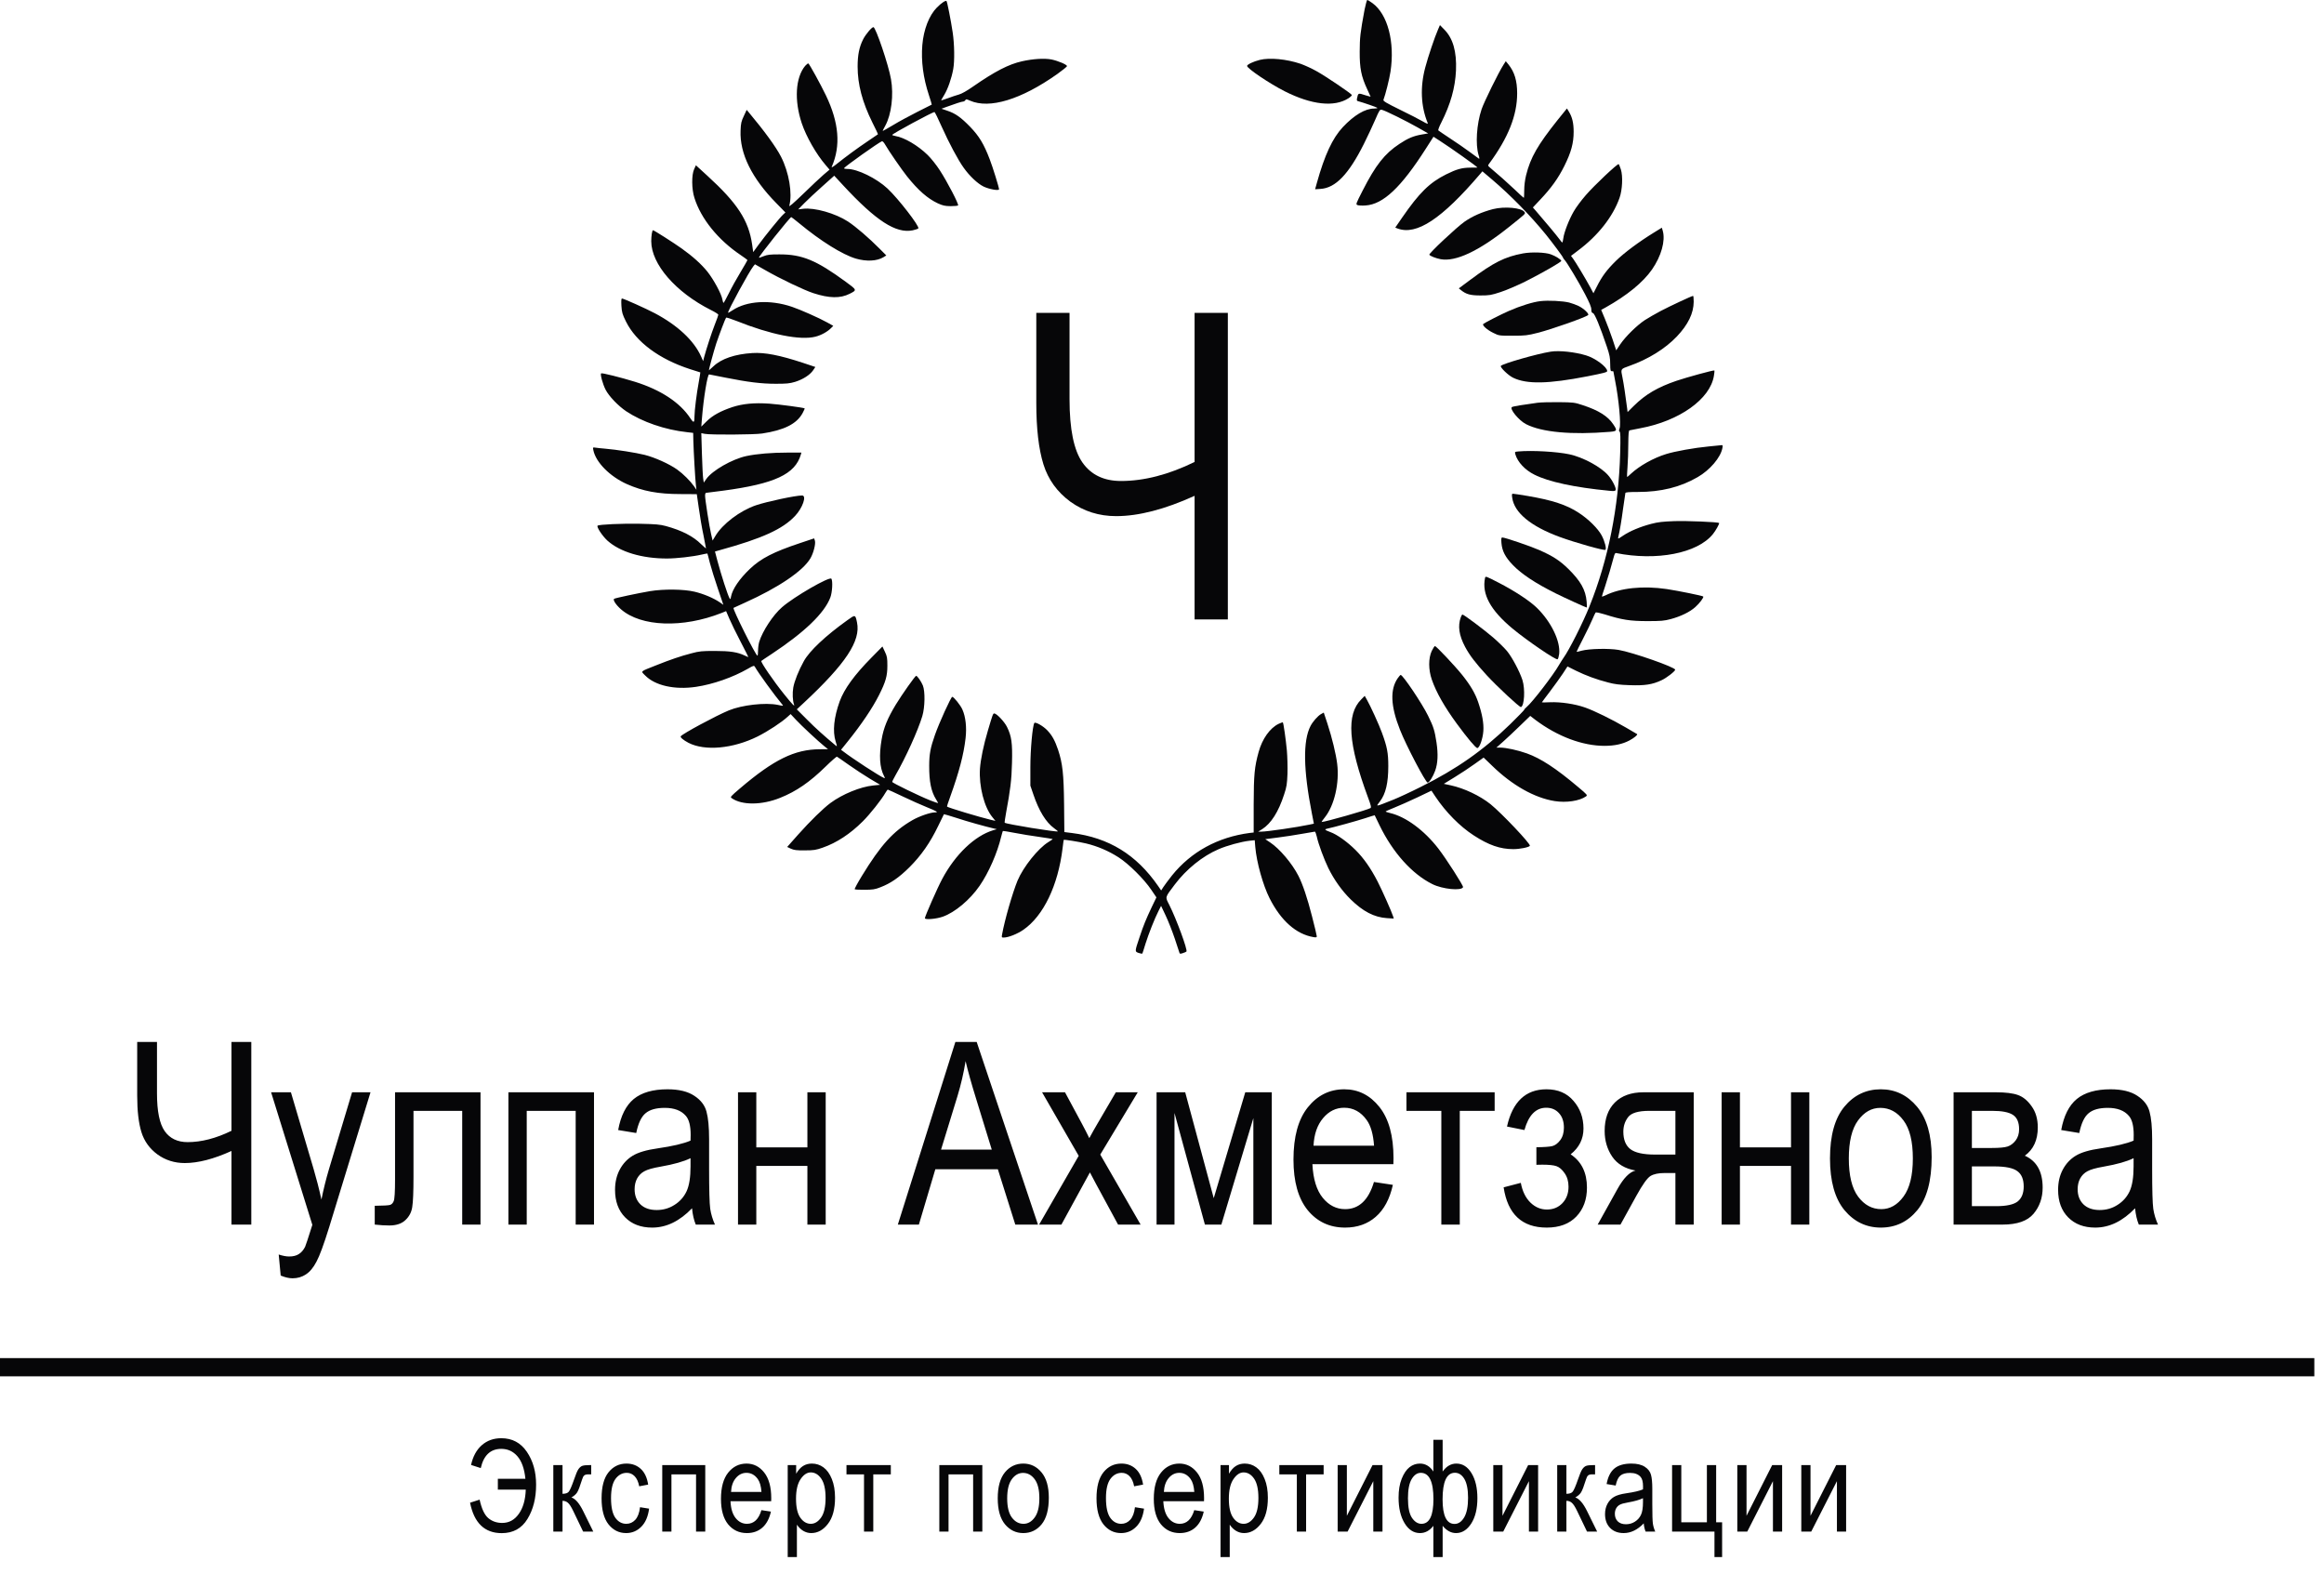 <?xml version="1.0" encoding="UTF-8"?> <svg xmlns="http://www.w3.org/2000/svg" width="145" height="99" viewBox="0 0 145 99" fill="none"> <path d="M85.137 0.612C84.868 2.064 84.84 2.326 84.835 3.222C84.829 4.265 84.934 4.773 85.303 5.565C85.418 5.816 85.517 6.029 85.517 6.035C85.517 6.04 85.38 6.002 85.204 5.947C84.735 5.794 84.741 5.789 84.669 6.133C84.647 6.231 84.658 6.291 84.702 6.302C85.099 6.411 85.914 6.695 85.936 6.728C85.953 6.75 85.864 6.772 85.738 6.772C85.176 6.772 84.487 7.182 83.783 7.93C83.138 8.618 82.648 9.672 82.163 11.409L82.053 11.807L82.395 11.785C83.326 11.725 84.146 10.873 85.093 8.984C85.319 8.53 85.633 7.864 85.793 7.493C86.074 6.843 86.09 6.821 86.228 6.854C86.448 6.908 87.731 7.542 88.453 7.952L89.108 8.323L88.728 8.388C88.199 8.476 87.847 8.623 87.313 8.978C86.393 9.584 85.826 10.305 85.022 11.884C84.587 12.736 84.581 12.747 84.702 12.796C84.774 12.823 85 12.834 85.204 12.818C86.299 12.747 87.417 11.693 88.959 9.279L89.439 8.53L89.83 8.782C90.49 9.202 92.181 10.404 92.181 10.453C92.181 10.453 91.977 10.458 91.73 10.458C91.206 10.464 90.887 10.551 90.226 10.879C89.196 11.392 88.552 12.026 87.478 13.582L87.054 14.199L87.192 14.254C88.381 14.702 89.956 13.659 92.357 10.846L92.49 10.688L93.095 11.201C94.252 12.184 95.491 13.451 96.455 14.636C96.862 15.139 97.523 16.029 97.523 16.078C97.523 16.1 97.567 16.16 97.622 16.22C97.777 16.389 98.487 17.574 98.9 18.361C99.175 18.89 99.286 19.158 99.286 19.3C99.286 19.459 99.313 19.513 99.39 19.535C99.5 19.562 99.831 20.37 100.255 21.627C100.431 22.145 100.464 22.331 100.464 22.703C100.47 23.101 100.481 23.156 100.563 23.156C100.618 23.156 100.662 23.161 100.662 23.167C100.662 23.178 100.712 23.429 100.767 23.729C101.004 24.92 101.147 26.476 101.048 26.727C101.004 26.848 101.004 26.897 101.053 26.93C101.103 26.957 101.114 27.29 101.086 28.273C100.998 31.632 100.337 34.936 99.175 37.819C98.768 38.84 97.898 40.566 97.551 41.041C97.49 41.129 97.364 41.325 97.275 41.478C96.918 42.112 95.612 43.799 95.271 44.089C95.177 44.165 95.1 44.253 95.1 44.28C95.1 44.302 94.709 44.706 94.235 45.17C92.556 46.803 90.887 47.977 88.656 49.086C88.007 49.414 87.236 49.769 86.949 49.883C85.749 50.358 85.837 50.347 86.101 49.992C86.459 49.523 86.619 48.84 86.619 47.792C86.619 46.972 86.547 46.596 86.222 45.711C86.041 45.208 85.501 44.029 85.281 43.647L85.148 43.412L84.934 43.63C83.986 44.569 84.113 46.399 85.352 49.747C85.539 50.244 85.567 50.375 85.506 50.413C85.319 50.528 82.681 51.281 82.455 51.281C82.444 51.281 82.532 51.15 82.659 50.992C83.254 50.255 83.579 48.846 83.43 47.65C83.353 47.032 83.111 46.028 82.819 45.137L82.593 44.455L82.422 44.548C82.213 44.668 81.91 45.017 81.767 45.29C81.288 46.213 81.315 48.021 81.85 50.741L81.976 51.385L81.695 51.445C80.957 51.604 79.052 51.882 78.705 51.882H78.501L78.749 51.729C79.305 51.374 79.768 50.653 80.12 49.561C80.28 49.086 80.302 48.917 80.329 48.267C80.341 47.852 80.324 47.202 80.291 46.819C80.225 46.115 80.082 45.105 80.038 45.066C80.027 45.056 79.906 45.094 79.773 45.159C79.234 45.421 78.754 46.093 78.529 46.912C78.27 47.857 78.226 48.316 78.22 50.173V51.937L77.972 51.964C75.984 52.226 74.321 53.133 73.126 54.613C72.9 54.902 72.652 55.23 72.581 55.344L72.449 55.552L72.25 55.263C70.901 53.318 69.183 52.259 66.886 51.969L66.407 51.909L66.391 50.189C66.369 48.267 66.297 47.622 66.016 46.776C65.823 46.208 65.653 45.891 65.355 45.574C65.096 45.296 64.595 45.012 64.535 45.105C64.419 45.296 64.287 46.776 64.287 47.868V49.015L64.474 49.561C64.821 50.588 65.262 51.303 65.768 51.669C65.906 51.767 66.011 51.855 66 51.866C65.939 51.926 62.772 51.412 62.684 51.325C62.673 51.309 62.712 51.03 62.772 50.702C63.037 49.282 63.114 48.665 63.141 47.595C63.174 46.35 63.114 45.924 62.827 45.345C62.662 45.017 62.183 44.509 62.034 44.509C61.957 44.509 61.935 44.569 61.638 45.574C61.362 46.508 61.186 47.36 61.142 47.955C61.071 49.048 61.407 50.364 61.919 50.981L62.106 51.21L61.82 51.145C61.148 50.986 59.165 50.391 59.088 50.32C59.077 50.309 59.165 50.025 59.292 49.687C59.837 48.174 60.129 47.071 60.245 46.049C60.322 45.378 60.25 44.717 60.046 44.264C59.931 43.996 59.507 43.472 59.413 43.472C59.336 43.472 58.587 45.116 58.334 45.847C58.053 46.639 57.975 47.049 57.975 47.775C57.97 48.764 58.097 49.381 58.405 49.872C58.477 49.987 58.532 50.091 58.532 50.102C58.532 50.113 58.317 50.042 58.053 49.938C57.359 49.665 55.668 48.84 55.668 48.78C55.668 48.747 55.756 48.567 55.866 48.376C56.516 47.251 57.271 45.585 57.546 44.673C57.711 44.122 57.728 43.133 57.579 42.762C57.469 42.5 57.232 42.161 57.16 42.161C57.1 42.161 56.285 43.313 55.888 43.963C55.376 44.81 55.128 45.405 55.007 46.131C54.836 47.109 54.886 47.895 55.15 48.398C55.222 48.54 55.227 48.562 55.156 48.534C54.897 48.436 53.184 47.322 52.6 46.869L52.474 46.776L52.892 46.257C53.751 45.192 54.44 44.165 54.842 43.368C55.266 42.527 55.365 42.166 55.365 41.533C55.365 41.047 55.349 40.949 55.211 40.659L55.057 40.331L54.385 41.014C53.3 42.112 52.678 42.975 52.391 43.75C52.028 44.761 51.94 45.618 52.138 46.257C52.231 46.557 52.237 46.585 52.154 46.519C51.438 45.924 50.899 45.443 50.364 44.903L49.715 44.253L50.144 43.854C52.771 41.407 53.713 39.977 53.471 38.83C53.366 38.333 53.366 38.333 52.859 38.699C51.516 39.66 50.513 40.599 50.155 41.243C49.83 41.828 49.566 42.489 49.494 42.893C49.434 43.242 49.456 43.723 49.538 43.941C49.61 44.127 49.439 43.952 48.927 43.313C48.272 42.505 47.44 41.287 47.501 41.233C47.523 41.211 47.82 41.014 48.151 40.796C50.199 39.441 51.438 38.251 51.807 37.273C51.928 36.956 51.967 36.252 51.873 36.104C51.769 35.941 49.533 37.23 48.789 37.885C48.233 38.365 47.578 39.37 47.374 40.026C47.33 40.162 47.297 40.419 47.297 40.588C47.297 40.763 47.28 40.905 47.258 40.905C47.154 40.905 45.7 37.994 45.766 37.923C45.777 37.918 46.091 37.77 46.471 37.601C48.564 36.661 50.1 35.624 50.563 34.832C50.755 34.51 50.904 33.92 50.844 33.729L50.794 33.587L49.913 33.882C48.261 34.433 47.479 34.832 46.785 35.493C46.146 36.099 45.7 36.749 45.612 37.213C45.584 37.382 45.562 37.404 45.523 37.333C45.402 37.126 45 35.875 44.764 34.996L44.609 34.406L44.918 34.319C47.556 33.592 48.828 33.013 49.599 32.194C50.078 31.692 50.348 30.911 50.045 30.911C49.627 30.911 47.859 31.288 47.165 31.522C46.168 31.861 45.072 32.691 44.626 33.45L44.461 33.723L44.367 33.319C44.251 32.822 43.992 31.162 43.992 30.922C43.992 30.829 44.015 30.747 44.048 30.747C44.075 30.747 44.56 30.687 45.127 30.61C48.338 30.179 49.61 29.584 49.968 28.355L50.001 28.235H49.158C48.145 28.235 47.225 28.311 46.559 28.453C45.678 28.644 44.439 29.354 44.07 29.879L43.91 30.108L43.871 29.84C43.849 29.693 43.816 28.999 43.794 28.3L43.756 27.022L43.971 27.066C44.334 27.137 47.06 27.121 47.556 27.044C48.927 26.837 49.709 26.443 50.073 25.777C50.155 25.624 50.216 25.488 50.205 25.477C50.161 25.433 48.619 25.226 48.002 25.182C47.055 25.116 46.344 25.187 45.7 25.395C44.951 25.646 44.455 25.919 44.081 26.291L43.756 26.613L43.794 26.127C43.893 24.86 44.141 23.336 44.246 23.358C44.279 23.363 44.742 23.456 45.27 23.56C46.669 23.838 47.495 23.942 48.398 23.942C49.076 23.942 49.263 23.926 49.61 23.822C50.1 23.669 50.535 23.391 50.733 23.101L50.871 22.894L50.117 22.642C48.641 22.156 47.715 21.976 46.939 22.025C45.865 22.091 45.006 22.38 44.516 22.85C44.367 22.986 44.24 23.101 44.235 23.101C44.207 23.101 44.543 21.872 44.686 21.435C44.879 20.857 45.259 19.863 45.303 19.814C45.325 19.797 45.617 19.89 45.948 20.021C48.09 20.878 49.929 21.244 50.877 21.004C51.246 20.911 51.642 20.687 51.862 20.458L51.989 20.327L51.615 20.119C51.097 19.83 49.946 19.322 49.417 19.142C48.051 18.677 46.592 18.765 45.7 19.36C45.546 19.464 45.424 19.529 45.424 19.508C45.424 19.355 46.752 16.919 47.005 16.608L47.104 16.488L47.737 16.848C48.685 17.394 50.177 18.104 50.75 18.29C51.741 18.612 52.43 18.623 53.013 18.328C53.476 18.093 53.476 18.099 52.777 17.585C50.926 16.231 50.05 15.865 48.619 15.87C48.046 15.87 47.881 15.887 47.638 15.985C47.484 16.051 47.352 16.089 47.352 16.073C47.352 15.974 49.291 13.544 49.368 13.544C49.384 13.544 49.599 13.713 49.847 13.915C51.202 15.04 52.567 15.887 53.399 16.133C54.06 16.324 54.71 16.291 55.112 16.051L55.299 15.936L54.891 15.526C54.214 14.844 53.41 14.15 52.903 13.817C52.121 13.309 50.827 12.938 50.111 13.025L49.803 13.063L50.188 12.67C50.403 12.452 50.904 11.982 51.312 11.621L52.05 10.961L52.6 11.556C54.66 13.779 55.899 14.582 56.946 14.369C57.122 14.33 57.276 14.276 57.298 14.248C57.381 14.117 56.048 12.392 55.376 11.764C54.693 11.125 53.498 10.54 52.876 10.54C52.744 10.54 52.645 10.518 52.661 10.491C52.744 10.365 54.809 8.896 55.024 8.814C55.068 8.798 55.15 8.885 55.227 9.022C55.437 9.393 56.257 10.584 56.593 11.004C57.298 11.884 57.876 12.386 58.515 12.687C58.835 12.829 58.956 12.856 59.314 12.861C59.545 12.861 59.754 12.839 59.776 12.818C59.843 12.758 59.093 11.321 58.636 10.622C58.422 10.289 58.08 9.863 57.876 9.666C57.265 9.071 56.428 8.58 55.872 8.487C55.762 8.465 55.668 8.438 55.668 8.416C55.668 8.345 58.174 6.99 58.306 6.99C58.328 6.99 58.532 7.394 58.752 7.897C59.198 8.896 59.782 9.994 60.129 10.469C60.492 10.983 60.999 11.458 61.368 11.638C61.721 11.807 62.332 11.916 62.332 11.807C62.332 11.687 61.941 10.431 61.754 9.945C61.385 8.978 61.093 8.498 60.531 7.913C59.947 7.313 59.606 7.072 59.093 6.903L58.741 6.783L59.055 6.668C59.584 6.472 60.013 6.335 60.096 6.335C60.14 6.335 60.2 6.297 60.228 6.253C60.267 6.177 60.305 6.182 60.525 6.28C61.742 6.81 63.703 6.215 65.956 4.626C66.291 4.385 66.572 4.161 66.572 4.123C66.572 4.03 66.005 3.79 65.592 3.708C65.151 3.626 64.452 3.67 63.764 3.823C62.932 4.009 62.078 4.451 60.707 5.401C60.333 5.663 59.997 5.854 59.826 5.898C59.677 5.942 59.363 6.04 59.143 6.127C58.917 6.209 58.724 6.269 58.719 6.264C58.714 6.259 58.802 6.1 58.917 5.915C59.138 5.549 59.369 4.893 59.474 4.314C59.567 3.812 59.551 2.758 59.44 2.021C59.33 1.278 59.099 0.109 59.055 0.065C59 0.011 58.736 0.186 58.46 0.464C57.97 0.956 57.629 1.835 57.546 2.807C57.463 3.806 57.601 4.86 57.959 5.942C58.064 6.259 58.141 6.521 58.135 6.526C58.124 6.532 57.722 6.739 57.237 6.979C56.753 7.225 56.07 7.591 55.723 7.804C55.376 8.012 55.084 8.175 55.079 8.17C55.068 8.159 55.139 8.012 55.238 7.837C55.618 7.143 55.767 5.925 55.591 4.937C55.442 4.063 54.638 1.693 54.495 1.693C54.39 1.693 54.016 2.135 53.856 2.447C53.608 2.933 53.509 3.435 53.509 4.151C53.509 5.27 53.801 6.368 54.429 7.64C54.633 8.039 54.787 8.372 54.776 8.378C54.765 8.383 54.473 8.585 54.126 8.82C53.493 9.246 52.799 9.754 52.176 10.251C51.962 10.42 51.862 10.475 51.895 10.404C52.468 9.093 52.347 7.651 51.532 5.953C51.213 5.286 50.508 4.003 50.436 3.959C50.414 3.943 50.32 4.014 50.238 4.107C49.632 4.828 49.544 6.253 50.023 7.689C50.304 8.525 50.926 9.617 51.516 10.3L51.758 10.584L51.383 10.901C51.179 11.075 50.607 11.616 50.111 12.097C49.489 12.697 49.219 12.927 49.246 12.834C49.45 12.075 49.23 10.753 48.729 9.776C48.415 9.164 47.699 8.181 46.702 6.99L46.587 6.854L46.41 7.236C46.251 7.569 46.223 7.689 46.206 8.148C46.146 9.579 46.906 11.119 48.437 12.676L49.004 13.255L48.861 13.386C48.674 13.555 47.743 14.702 47.324 15.275L46.994 15.728L46.928 15.253C46.708 13.746 46.003 12.67 44.13 10.961L43.42 10.311L43.31 10.551C43.144 10.906 43.15 11.796 43.326 12.342C43.734 13.648 44.808 14.969 46.206 15.909C46.443 16.067 46.63 16.209 46.636 16.225C46.636 16.242 46.443 16.575 46.212 16.963C45.975 17.35 45.645 17.946 45.48 18.284C45.314 18.617 45.16 18.896 45.144 18.896C45.121 18.896 45.094 18.798 45.072 18.683C45.017 18.344 44.527 17.438 44.136 16.946C43.756 16.477 43.238 16.007 42.528 15.499C42.021 15.139 40.804 14.363 40.743 14.363C40.688 14.363 40.633 14.707 40.633 15.046C40.633 16.477 42.153 18.23 44.35 19.338C44.609 19.464 44.819 19.601 44.819 19.633C44.819 19.666 44.719 19.945 44.598 20.25C44.389 20.786 44.07 21.769 43.932 22.282L43.871 22.528L43.739 22.233C43.299 21.25 42.28 20.294 40.853 19.54C40.319 19.256 38.904 18.623 38.81 18.623C38.761 18.623 38.755 18.754 38.772 19.087C38.799 19.491 38.832 19.606 39.053 20.054C39.686 21.337 41.134 22.408 43.056 23.03C43.403 23.139 43.695 23.232 43.695 23.232C43.701 23.238 43.657 23.494 43.602 23.811C43.464 24.543 43.332 25.619 43.332 25.947C43.332 26.389 43.288 26.416 43.073 26.094C42.423 25.105 41.222 24.319 39.614 23.817C38.728 23.544 37.549 23.249 37.505 23.292C37.439 23.352 37.604 23.953 37.78 24.303C37.99 24.718 38.568 25.318 39.069 25.657C40.071 26.323 41.498 26.815 42.869 26.962L43.249 27.006L43.26 27.525C43.277 28.164 43.376 29.911 43.42 30.283L43.453 30.556L43.304 30.337C43.073 30.01 42.627 29.562 42.252 29.294C41.762 28.945 40.853 28.535 40.22 28.377C39.669 28.24 38.463 28.049 37.742 27.989C37.532 27.973 37.274 27.945 37.169 27.929C36.982 27.902 36.982 27.902 37.02 28.082C37.169 28.835 38.05 29.726 39.113 30.201C40.11 30.643 41.063 30.823 42.456 30.823L43.475 30.829L43.602 31.708C43.668 32.194 43.794 32.942 43.888 33.374C43.976 33.805 44.048 34.177 44.048 34.204C44.048 34.226 43.915 34.111 43.75 33.953C43.255 33.456 42.539 33.09 41.542 32.817C41.167 32.718 40.919 32.697 39.917 32.675C38.821 32.653 37.362 32.718 37.285 32.795C37.208 32.871 37.588 33.445 37.901 33.729C38.684 34.433 40.049 34.843 41.608 34.843C42.203 34.843 43.221 34.728 43.783 34.597C43.971 34.553 44.13 34.526 44.136 34.532C44.141 34.537 44.213 34.799 44.29 35.116C44.373 35.433 44.593 36.148 44.786 36.711L45.133 37.732L44.89 37.563C44.505 37.306 43.904 37.049 43.332 36.913C42.671 36.754 41.41 36.738 40.55 36.88C39.807 37.006 38.403 37.306 38.32 37.355C38.221 37.415 38.425 37.732 38.75 38.016C40 39.103 42.599 39.196 45.022 38.24L45.303 38.125L45.507 38.6C45.617 38.862 45.931 39.501 46.201 40.02C46.471 40.539 46.691 40.976 46.691 40.987C46.691 40.998 46.592 40.959 46.471 40.899C46.014 40.681 45.551 40.61 44.598 40.61C43.794 40.61 43.629 40.626 43.139 40.758C42.445 40.938 41.845 41.145 40.936 41.506C39.906 41.915 39.972 41.855 40.253 42.139C40.875 42.773 42.093 43.046 43.425 42.849C44.488 42.691 45.727 42.259 46.664 41.719C47.011 41.517 47.049 41.511 47.099 41.599C47.319 41.992 48.327 43.379 48.822 43.969C48.889 44.045 48.861 44.045 48.525 43.974C47.754 43.816 46.295 43.98 45.474 44.318C44.648 44.662 42.572 45.782 42.472 45.935C42.434 46 42.632 46.17 42.952 46.339C43.976 46.869 45.727 46.71 47.269 45.946C47.919 45.618 48.767 45.066 49.153 44.706L49.329 44.548L49.665 44.908C50.001 45.269 51.036 46.235 51.449 46.568L51.664 46.738L51.147 46.743C49.588 46.748 48.288 47.382 46.184 49.173C45.568 49.698 45.546 49.725 45.656 49.796C46.295 50.244 47.539 50.233 48.674 49.774C49.687 49.37 50.53 48.785 51.505 47.83C51.868 47.475 52.193 47.191 52.22 47.207C52.253 47.224 52.589 47.453 52.964 47.721C53.344 47.988 53.933 48.376 54.28 48.584L54.913 48.96L54.478 49.004C53.691 49.08 52.556 49.545 51.813 50.096C51.356 50.435 50.552 51.221 49.792 52.073L49.114 52.838L49.346 52.947C49.544 53.034 49.693 53.056 50.216 53.051C50.772 53.051 50.91 53.029 51.328 52.882C52.198 52.581 53.047 52.024 53.834 51.238C54.28 50.795 55.007 49.878 55.238 49.468C55.304 49.353 55.376 49.261 55.393 49.261C55.415 49.261 55.839 49.457 56.334 49.692C56.83 49.927 57.496 50.227 57.816 50.353C58.477 50.62 58.576 50.681 58.328 50.681C58.047 50.681 57.326 50.932 56.918 51.172C55.728 51.86 54.952 52.718 53.768 54.656C53.504 55.088 53.305 55.459 53.327 55.476C53.349 55.497 53.63 55.514 53.95 55.508C54.456 55.508 54.594 55.486 54.925 55.355C55.569 55.11 56.092 54.749 56.747 54.099C57.474 53.373 58.036 52.57 58.537 51.527C58.724 51.134 58.884 50.806 58.895 50.795C58.901 50.79 59.253 50.888 59.672 51.025C60.327 51.243 61.478 51.565 62.029 51.691L62.194 51.729L61.968 51.795C60.817 52.144 59.611 53.291 58.785 54.837C58.499 55.366 57.706 57.169 57.706 57.283C57.706 57.392 58.411 57.332 58.818 57.19C59.578 56.923 60.514 56.142 61.12 55.263C61.687 54.443 62.227 53.209 62.469 52.188C62.514 52.013 62.558 51.86 62.569 51.844C62.585 51.833 62.916 51.882 63.301 51.959C63.692 52.035 64.386 52.15 64.838 52.21C65.295 52.275 65.669 52.335 65.68 52.346C65.691 52.352 65.564 52.439 65.405 52.537C64.772 52.925 63.846 54.083 63.488 54.935C63.174 55.7 62.69 57.371 62.525 58.283C62.486 58.479 62.492 58.49 62.624 58.49C62.91 58.49 63.477 58.266 63.852 58.004C65.107 57.136 66.016 55.235 66.297 52.92C66.33 52.636 66.363 52.401 66.369 52.395C66.407 52.368 67.294 52.51 67.762 52.619C68.472 52.789 69.166 53.084 69.794 53.488C70.416 53.886 71.38 54.842 71.826 55.503L72.151 55.983L71.87 56.568C71.496 57.36 71.358 57.693 71.099 58.468C70.796 59.37 70.796 59.364 71.044 59.451C71.16 59.49 71.259 59.506 71.276 59.484C71.287 59.462 71.375 59.195 71.468 58.883C71.667 58.25 72.041 57.305 72.283 56.83L72.443 56.513L72.73 57.119C72.889 57.453 73.142 58.097 73.297 58.556C73.445 59.014 73.583 59.419 73.594 59.457C73.611 59.506 73.66 59.511 73.798 59.462C73.897 59.43 74.002 59.386 74.024 59.364C74.117 59.282 73.401 57.338 72.955 56.453C72.691 55.934 72.669 56.016 73.297 55.181C74.018 54.225 75.031 53.406 76.028 52.98C76.557 52.75 77.438 52.51 77.961 52.45L78.286 52.417L78.319 52.832C78.402 53.799 78.799 55.219 79.212 56.038C79.922 57.442 80.875 58.283 81.954 58.463C82.114 58.49 82.158 58.479 82.158 58.414C82.158 58.365 82.026 57.802 81.861 57.169C81.569 56.022 81.282 55.17 81.012 54.64C80.621 53.87 79.834 52.942 79.245 52.554L78.942 52.352L79.707 52.253C80.131 52.199 80.82 52.095 81.233 52.019C81.651 51.942 82.015 51.882 82.037 51.882C82.064 51.882 82.119 52.024 82.158 52.193C82.257 52.658 82.61 53.602 82.879 54.159C83.248 54.902 83.728 55.574 84.278 56.115C85.044 56.863 85.738 57.223 86.525 57.278L86.96 57.305L86.922 57.174C86.845 56.917 86.217 55.503 85.953 54.995C85.523 54.159 85.077 53.526 84.57 53.023C84.052 52.51 83.419 52.057 83.001 51.909C82.643 51.773 82.61 51.735 82.83 51.691C83.21 51.614 84.631 51.221 85.187 51.041C85.501 50.937 85.765 50.855 85.771 50.861C85.771 50.866 85.914 51.156 86.079 51.5C86.905 53.193 88.1 54.525 89.362 55.153C90 55.476 91.201 55.59 91.284 55.344C91.311 55.257 90.232 53.57 89.736 52.931C88.86 51.8 87.715 50.954 86.74 50.724C86.58 50.686 86.454 50.642 86.454 50.626C86.454 50.61 86.696 50.506 86.993 50.386C87.285 50.271 87.93 49.982 88.42 49.752L89.312 49.326L89.554 49.692C90.21 50.67 91.08 51.554 91.95 52.117C92.881 52.723 93.602 52.974 94.417 52.974C94.83 52.974 95.392 52.86 95.453 52.767C95.519 52.658 93.701 50.741 93.002 50.173C92.341 49.643 91.35 49.173 90.513 48.993L90.083 48.9L90.76 48.485C91.135 48.256 91.691 47.89 91.999 47.666L92.567 47.262L93.095 47.77C94.346 48.988 95.733 49.774 97 49.976C97.722 50.091 98.542 49.971 98.95 49.687C99.06 49.61 99.049 49.588 98.454 49.091C97.077 47.928 96.13 47.311 95.26 47C94.692 46.798 93.966 46.639 93.591 46.639H93.365L93.778 46.273C94.004 46.071 94.478 45.629 94.83 45.285L95.475 44.662L95.794 44.908C97.176 45.946 98.735 46.53 100.106 46.53C100.74 46.53 101.23 46.421 101.659 46.197C101.957 46.038 102.193 45.842 102.144 45.798C102.133 45.787 101.824 45.607 101.455 45.394C100.563 44.875 99.473 44.34 98.895 44.138C98.261 43.914 97.364 43.783 96.714 43.81C96.433 43.821 96.201 43.827 96.201 43.816C96.201 43.805 96.433 43.499 96.714 43.128C96.989 42.762 97.353 42.259 97.512 42.019L97.799 41.577L98.322 41.839C98.933 42.139 99.605 42.39 100.332 42.576C100.734 42.685 101.048 42.724 101.687 42.745C102.634 42.778 103.097 42.707 103.675 42.434C103.983 42.292 104.518 41.877 104.518 41.779C104.518 41.626 101.874 40.697 100.982 40.544C100.376 40.441 99.159 40.468 98.68 40.594C98.515 40.643 98.371 40.675 98.366 40.665C98.36 40.659 98.542 40.288 98.773 39.84C99.005 39.392 99.264 38.852 99.352 38.639C99.44 38.431 99.533 38.234 99.555 38.212C99.583 38.185 99.836 38.24 100.117 38.327C101.186 38.666 101.698 38.748 102.783 38.748C103.642 38.748 103.835 38.731 104.242 38.622C104.87 38.453 105.432 38.18 105.773 37.874C106.043 37.634 106.318 37.268 106.269 37.213C106.219 37.164 104.688 36.853 103.994 36.749C102.507 36.53 101.092 36.678 100.156 37.148C100.04 37.202 99.947 37.23 99.947 37.208C99.947 37.18 100.035 36.913 100.139 36.601C100.304 36.104 100.563 35.231 100.706 34.679C100.734 34.575 100.784 34.493 100.811 34.499C103.355 35.012 105.9 34.521 106.869 33.325C107.045 33.112 107.293 32.664 107.26 32.626C107.194 32.566 105.239 32.484 104.462 32.511C103.741 32.538 103.444 32.571 103.031 32.68C102.353 32.855 101.687 33.133 101.268 33.417C100.965 33.625 100.938 33.63 100.965 33.521C101.07 33.073 101.164 32.516 101.268 31.73C101.34 31.233 101.4 30.796 101.411 30.758C101.422 30.709 101.626 30.692 102.188 30.692C103.631 30.692 104.842 30.392 105.916 29.769C106.687 29.327 107.354 28.541 107.464 27.956C107.497 27.77 107.491 27.76 107.37 27.776C107.304 27.787 106.957 27.82 106.61 27.852C105.729 27.934 104.484 28.158 103.95 28.328C103.168 28.568 102.293 29.059 101.769 29.545C101.637 29.671 101.527 29.764 101.516 29.753C101.505 29.742 101.522 29.463 101.544 29.136C101.571 28.803 101.593 28.158 101.593 27.7C101.599 27.082 101.615 26.858 101.67 26.848C101.703 26.837 102.012 26.777 102.342 26.716C104.782 26.263 106.704 24.898 106.935 23.445C106.963 23.27 106.979 23.123 106.968 23.112C106.935 23.074 105.244 23.538 104.6 23.756C103.416 24.161 102.673 24.598 101.946 25.313L101.549 25.706L101.522 25.482C101.422 24.701 101.301 23.898 101.235 23.576C101.114 22.997 101.097 23.03 101.659 22.828C102.838 22.413 103.901 21.752 104.622 20.993C105.327 20.25 105.669 19.54 105.674 18.825C105.674 18.623 105.658 18.459 105.635 18.459C105.558 18.459 104.215 19.087 103.62 19.398C103.289 19.573 102.843 19.83 102.623 19.972C102.127 20.299 101.417 20.998 101.092 21.479L100.839 21.856L100.607 21.151C100.475 20.769 100.266 20.201 100.134 19.89L99.902 19.333L100.161 19.191C101.516 18.432 102.513 17.618 103.075 16.81C103.653 15.974 103.917 15.024 103.746 14.407L103.686 14.205L103.207 14.5C102.249 15.089 101.34 15.767 100.822 16.274C100.255 16.832 99.952 17.236 99.627 17.886L99.418 18.295L99.209 17.902C98.922 17.372 98.305 16.346 98.146 16.133L98.019 15.963L98.443 15.641C99.699 14.707 100.629 13.527 101.048 12.342C101.224 11.84 101.263 10.993 101.131 10.573C101.075 10.404 101.015 10.251 100.993 10.24C100.921 10.196 99.467 11.567 98.939 12.179C98.658 12.501 98.322 12.954 98.19 13.189C97.892 13.702 97.584 14.5 97.54 14.86C97.523 15.008 97.49 15.128 97.474 15.128C97.457 15.128 97.369 15.024 97.275 14.893C97.132 14.696 96.411 13.828 95.827 13.156L95.64 12.943L96.091 12.463C96.785 11.731 97.22 11.125 97.606 10.349C98.03 9.497 98.184 8.924 98.184 8.219C98.184 7.678 98.096 7.307 97.892 6.974L97.766 6.766L97.187 7.482C95.937 9.049 95.491 9.825 95.216 10.933C95.144 11.228 95.1 11.583 95.1 11.873C95.1 12.129 95.089 12.342 95.073 12.342C95.056 12.342 94.803 12.113 94.511 11.829C94.032 11.376 93.481 10.89 92.98 10.469C92.826 10.338 92.82 10.333 92.914 10.207C94.109 8.585 94.659 7.192 94.659 5.822C94.659 5.035 94.494 4.495 94.12 4.025L93.949 3.817L93.8 4.052C93.503 4.511 92.589 6.368 92.44 6.816C92.126 7.749 92.049 9.017 92.253 9.677C92.313 9.858 92.313 9.929 92.269 9.896C92.236 9.874 91.972 9.683 91.686 9.47C91.399 9.257 90.854 8.88 90.474 8.634C90.094 8.383 89.763 8.159 89.742 8.137C89.714 8.115 89.797 7.891 89.929 7.64C90.507 6.493 90.793 5.472 90.843 4.396C90.892 3.217 90.656 2.387 90.105 1.835L89.841 1.567L89.725 1.835C89.516 2.305 89.097 3.555 88.926 4.205C88.596 5.439 88.651 6.63 89.075 7.668C89.108 7.749 89.042 7.733 88.761 7.569C88.568 7.455 87.93 7.127 87.346 6.843C86.498 6.428 86.288 6.302 86.316 6.231C86.437 5.92 86.691 4.915 86.757 4.467C87.037 2.621 86.58 0.885 85.633 0.197C85.484 0.087 85.341 -6.69395e-05 85.308 -6.69395e-05C85.281 -6.69395e-05 85.204 0.278 85.137 0.612Z" fill="#060608"></path> <path d="M78.606 3.736C78.204 3.834 77.808 4.025 77.808 4.112C77.808 4.271 79.218 5.221 80.159 5.696C81.833 6.543 83.254 6.696 84.13 6.133C84.257 6.051 84.356 5.958 84.345 5.925C84.312 5.838 82.742 4.773 82.142 4.44C81.844 4.271 81.398 4.069 81.15 3.981C80.28 3.686 79.223 3.583 78.606 3.736Z" fill="#060608"></path> <path d="M93.145 13.047C92.445 13.233 91.867 13.489 91.371 13.834C90.881 14.178 89.135 15.816 89.18 15.892C89.229 15.974 89.593 16.116 89.89 16.171C90.826 16.34 92.258 15.668 94.114 14.188C95.204 13.32 95.188 13.336 95.122 13.233C94.951 12.96 93.877 12.861 93.145 13.047Z" fill="#060608"></path> <path d="M95.018 15.81C93.883 16.023 93.189 16.373 91.725 17.465L91.019 17.989L91.146 18.093C91.477 18.361 91.741 18.432 92.374 18.432C92.925 18.432 93.035 18.415 93.614 18.224C93.96 18.115 94.654 17.815 95.156 17.569C96.18 17.055 97.413 16.351 97.413 16.275C97.413 16.198 97.039 15.963 96.753 15.865C96.4 15.739 95.552 15.712 95.018 15.81Z" fill="#060608"></path> <path d="M96.108 18.787C95.656 18.836 94.863 19.082 94.153 19.393C93.663 19.606 92.638 20.13 92.545 20.212C92.457 20.289 92.787 20.584 93.172 20.769C93.525 20.944 93.53 20.944 94.384 20.944C95.166 20.944 95.293 20.928 95.943 20.764C96.846 20.534 98.928 19.797 99.087 19.655C99.17 19.584 98.806 19.24 98.487 19.087C98.338 19.016 98.074 18.918 97.903 18.874C97.501 18.776 96.615 18.727 96.108 18.787Z" fill="#060608"></path> <path d="M96.752 21.938C95.904 22.069 93.723 22.697 93.641 22.828C93.586 22.921 94.109 23.423 94.406 23.565C95.265 23.98 96.598 23.953 99.038 23.478C100.068 23.276 100.277 23.221 100.277 23.15C100.277 22.899 99.534 22.342 98.966 22.173C98.272 21.96 97.281 21.851 96.752 21.938Z" fill="#060608"></path> <path d="M95.926 25.127C95.094 25.237 94.395 25.351 94.334 25.395C94.164 25.499 94.764 26.23 95.21 26.46C96.196 26.968 98.063 27.137 100.431 26.941C100.899 26.902 100.921 26.864 100.651 26.465C100.321 25.968 99.743 25.602 98.762 25.28C98.234 25.105 98.178 25.1 97.248 25.089C96.719 25.084 96.124 25.1 95.926 25.127Z" fill="#060608"></path> <path d="M94.731 28.164C94.505 28.186 94.505 28.186 94.549 28.35C94.692 28.83 95.15 29.322 95.733 29.611C96.62 30.059 98.245 30.409 100.398 30.616C100.706 30.649 100.778 30.638 100.805 30.567C100.85 30.447 100.585 29.928 100.326 29.639C99.869 29.12 98.762 28.524 97.925 28.344C97.143 28.175 95.579 28.087 94.731 28.164Z" fill="#060608"></path> <path d="M94.351 31.053C94.478 31.981 95.507 32.833 97.303 33.494C98.288 33.855 100.067 34.357 100.161 34.302C100.249 34.248 100.128 33.773 99.935 33.407C99.704 32.975 99.104 32.38 98.503 31.992C97.749 31.495 96.846 31.2 95.298 30.938C94.852 30.862 94.444 30.802 94.4 30.802C94.329 30.802 94.318 30.845 94.351 31.053Z" fill="#060608"></path> <path d="M93.679 33.882C93.723 34.379 93.916 34.755 94.384 35.242C94.924 35.81 95.81 36.394 97.083 37.027C97.584 37.279 98.95 37.901 98.999 37.901C99.016 37.901 99.01 37.732 98.994 37.53C98.933 36.803 98.619 36.246 97.854 35.493C97.325 34.974 96.89 34.69 96.031 34.313C95.458 34.062 93.899 33.532 93.74 33.532C93.668 33.532 93.657 33.587 93.679 33.882Z" fill="#060608"></path> <path d="M92.655 36.055C92.445 37.066 92.991 38.065 94.367 39.212C95.304 39.987 97.077 41.194 97.182 41.129C97.215 41.107 97.259 40.96 97.281 40.796C97.369 40.009 96.785 38.797 95.893 37.923C95.452 37.492 94.511 36.869 93.492 36.345C92.704 35.941 92.682 35.93 92.655 36.055Z" fill="#060608"></path> <path d="M91.14 38.513C90.948 39.059 91.03 39.633 91.41 40.353C91.691 40.878 92.043 41.342 92.748 42.112C93.398 42.822 94.814 44.138 94.896 44.111C95.111 44.04 95.166 42.991 94.99 42.429C94.808 41.872 94.34 40.998 94.021 40.61C93.855 40.414 93.47 40.037 93.167 39.775C92.616 39.3 91.333 38.338 91.245 38.338C91.223 38.338 91.173 38.415 91.14 38.513Z" fill="#060608"></path> <path d="M89.328 40.616C89.119 41.063 89.119 41.779 89.334 42.396C89.609 43.193 90.127 44.1 90.887 45.138C91.559 46.055 92.076 46.667 92.17 46.667C92.313 46.667 92.517 46.088 92.55 45.602C92.583 45.127 92.478 44.542 92.231 43.816C92.043 43.259 91.751 42.762 91.234 42.112C90.788 41.555 89.609 40.304 89.532 40.304C89.499 40.304 89.411 40.446 89.328 40.616Z" fill="#060608"></path> <path d="M87.209 42.309C86.719 43.013 86.763 44.051 87.347 45.525C87.727 46.497 88.949 48.824 89.076 48.824C89.175 48.824 89.417 48.436 89.544 48.081C89.709 47.622 89.737 47.054 89.626 46.317C89.511 45.569 89.445 45.35 89.098 44.646C88.712 43.865 87.528 42.106 87.391 42.106C87.368 42.106 87.286 42.199 87.209 42.309Z" fill="#060608"></path> <path d="M76.608 38.644H74.533V30.933C72.672 31.777 71.041 32.199 69.641 32.199C68.571 32.199 67.619 31.899 66.784 31.299C65.957 30.69 65.396 29.912 65.101 28.963C64.805 28.007 64.657 26.733 64.657 25.141V19.518H66.731V24.906C66.731 26.776 67.001 28.094 67.54 28.859C68.08 29.625 68.88 30.007 69.941 30.007C71.385 30.007 72.915 29.611 74.533 28.82V19.518H76.608V38.644Z" fill="#060608"></path> <path d="M15.679 76.397H14.443V71.804C13.334 72.306 12.363 72.558 11.529 72.558C10.891 72.558 10.324 72.379 9.827 72.021C9.334 71.659 9 71.195 8.824 70.63C8.648 70.06 8.56 69.301 8.56 68.353V65.003H9.795V68.213C9.795 69.327 9.956 70.112 10.277 70.568C10.599 71.024 11.075 71.252 11.707 71.252C12.568 71.252 13.479 71.016 14.443 70.545V65.003H15.679V76.397ZM17.513 79.576L17.389 78.263C17.643 78.346 17.86 78.387 18.042 78.387C18.285 78.387 18.485 78.338 18.64 78.239C18.801 78.141 18.933 77.988 19.037 77.781C19.073 77.708 19.223 77.252 19.488 76.413L16.915 68.143H18.151L19.565 72.923C19.741 73.519 19.905 74.156 20.055 74.835C20.184 74.192 20.34 73.566 20.521 72.954L21.967 68.143H23.117L20.545 76.537C20.208 77.625 19.941 78.351 19.744 78.713C19.552 79.081 19.332 79.346 19.083 79.506C18.84 79.667 18.563 79.747 18.252 79.747C18.034 79.747 17.788 79.69 17.513 79.576ZM24.648 68.143H29.98V76.397H28.838V69.301H25.799V73.413C25.799 74.35 25.773 74.98 25.721 75.301C25.674 75.623 25.532 75.895 25.294 76.117C25.06 76.34 24.726 76.452 24.291 76.452C24.021 76.452 23.718 76.433 23.381 76.397V75.224C23.92 75.218 24.239 75.2 24.337 75.169C24.436 75.138 24.511 75.06 24.563 74.936C24.62 74.806 24.648 74.356 24.648 73.584V68.143ZM31.721 68.143H37.061V76.397H35.918V69.301H32.864V76.397H31.721V68.143ZM43.178 75.379C42.794 75.778 42.395 76.079 41.981 76.281C41.566 76.483 41.136 76.584 40.691 76.584C39.986 76.584 39.424 76.371 39.004 75.946C38.584 75.522 38.374 74.949 38.374 74.229C38.374 73.752 38.473 73.33 38.67 72.962C38.867 72.594 39.136 72.306 39.478 72.099C39.82 71.892 40.338 71.739 41.033 71.641C41.965 71.506 42.649 71.345 43.084 71.159L43.092 70.801C43.092 70.236 42.991 69.84 42.789 69.612C42.504 69.28 42.066 69.115 41.476 69.115C40.942 69.115 40.543 69.226 40.279 69.449C40.014 69.666 39.82 70.078 39.696 70.684L38.569 70.498C38.729 69.612 39.053 68.967 39.54 68.563C40.032 68.159 40.735 67.956 41.647 67.956C42.356 67.956 42.913 68.091 43.318 68.361C43.722 68.625 43.976 68.954 44.079 69.348C44.188 69.742 44.243 70.317 44.243 71.073V72.939C44.243 74.244 44.266 75.068 44.312 75.41C44.364 75.747 44.463 76.076 44.608 76.397H43.411C43.292 76.112 43.214 75.773 43.178 75.379ZM43.084 72.254C42.665 72.462 42.04 72.638 41.211 72.783C40.729 72.866 40.393 72.962 40.201 73.071C40.009 73.174 39.859 73.325 39.75 73.521C39.647 73.713 39.595 73.936 39.595 74.19C39.595 74.584 39.716 74.9 39.96 75.138C40.203 75.371 40.54 75.488 40.97 75.488C41.38 75.488 41.75 75.382 42.082 75.169C42.419 74.957 42.67 74.674 42.836 74.322C43.002 73.965 43.084 73.446 43.084 72.767V72.254ZM46.046 68.143H47.188V71.578H50.375V68.143H51.517V76.397H50.375V72.736H47.188V76.397H46.046V68.143ZM56.018 76.397L59.608 65.003H60.938L64.762 76.397H63.347L62.259 72.946H58.357L57.331 76.397H56.018ZM58.715 71.718H61.878L60.907 68.563C60.606 67.594 60.386 66.806 60.246 66.2C60.127 66.93 59.958 67.656 59.741 68.376L58.715 71.718ZM64.832 76.397L67.303 72.107L65.018 68.143H66.448L67.49 70.078C67.681 70.436 67.84 70.744 67.964 71.003C68.156 70.651 68.326 70.348 68.477 70.094L69.619 68.143H70.987L68.648 72.029L71.166 76.397H69.759L68.368 73.832L68.003 73.141L66.223 76.397H64.832ZM72.161 68.143H73.948L75.728 74.749L77.695 68.143H79.35V76.397H78.2V69.752L76.203 76.397H75.177L73.28 69.433V76.397H72.161V68.143ZM85.724 73.739L86.905 73.918C86.708 74.799 86.351 75.465 85.832 75.915C85.32 76.361 84.682 76.584 83.921 76.584C82.962 76.584 82.185 76.221 81.589 75.496C80.998 74.765 80.703 73.713 80.703 72.34C80.703 70.915 81.001 69.83 81.597 69.083C82.198 68.332 82.957 67.956 83.874 67.956C84.749 67.956 85.48 68.324 86.066 69.06C86.651 69.796 86.944 70.861 86.944 72.254L86.936 72.628H81.884C81.931 73.555 82.146 74.255 82.529 74.726C82.913 75.198 83.379 75.433 83.928 75.433C84.788 75.433 85.387 74.869 85.724 73.739ZM81.954 71.477H85.731C85.68 70.762 85.527 70.228 85.273 69.876C84.905 69.363 84.436 69.107 83.866 69.107C83.353 69.107 82.915 69.322 82.553 69.752C82.19 70.177 81.99 70.752 81.954 71.477ZM87.752 68.143H93.255V69.301H91.079V76.397H89.928V69.301H87.752V68.143ZM95.859 72.666V71.571C96.346 71.565 96.675 71.542 96.846 71.501C97.022 71.459 97.188 71.337 97.343 71.135C97.499 70.928 97.576 70.666 97.576 70.35C97.576 69.967 97.473 69.664 97.266 69.441C97.064 69.218 96.799 69.107 96.473 69.107C95.825 69.107 95.372 69.57 95.113 70.498L94.025 70.28C94.372 68.731 95.193 67.956 96.488 67.956C97.204 67.956 97.766 68.197 98.175 68.679C98.59 69.156 98.797 69.731 98.797 70.405C98.797 71.052 98.53 71.589 97.996 72.014C98.675 72.464 99.014 73.156 99.014 74.089C99.014 74.83 98.794 75.431 98.354 75.892C97.913 76.353 97.297 76.584 96.504 76.584C94.965 76.584 94.069 75.747 93.815 74.073L94.887 73.793C94.986 74.317 95.185 74.726 95.486 75.022C95.786 75.312 96.128 75.457 96.512 75.457C96.906 75.457 97.229 75.325 97.483 75.06C97.737 74.791 97.864 74.449 97.864 74.034C97.864 73.703 97.784 73.423 97.623 73.195C97.463 72.962 97.292 72.814 97.11 72.752C96.934 72.69 96.641 72.659 96.232 72.659L95.859 72.666ZM105.675 68.143V76.397H104.533V73.18H103.864C103.476 73.18 103.18 73.242 102.978 73.366C102.776 73.49 102.483 73.9 102.1 74.594L101.105 76.397H99.683L100.919 74.174C101.297 73.496 101.673 73.112 102.046 73.024C101.393 72.91 100.908 72.622 100.592 72.161C100.276 71.695 100.118 71.159 100.118 70.552C100.118 69.796 100.331 69.205 100.755 68.78C101.186 68.355 101.779 68.143 102.535 68.143H105.675ZM104.533 69.301H102.901C102.217 69.301 101.776 69.433 101.579 69.697C101.382 69.957 101.284 70.257 101.284 70.599C101.284 71.097 101.429 71.459 101.719 71.687C102.015 71.915 102.53 72.029 103.266 72.029H104.533V69.301ZM107.416 68.143H108.559V71.578H111.746V68.143H112.888V76.397H111.746V72.736H108.559V76.397H107.416V68.143ZM114.178 72.27C114.178 70.845 114.476 69.77 115.072 69.045C115.673 68.319 116.432 67.956 117.349 67.956C118.251 67.956 119.005 68.319 119.611 69.045C120.217 69.77 120.521 70.817 120.521 72.185C120.521 73.666 120.223 74.77 119.627 75.496C119.031 76.221 118.272 76.584 117.349 76.584C116.443 76.584 115.686 76.221 115.08 75.496C114.479 74.765 114.178 73.69 114.178 72.27ZM115.352 72.27C115.352 73.338 115.546 74.133 115.935 74.656C116.323 75.174 116.805 75.433 117.381 75.433C117.919 75.433 118.381 75.172 118.764 74.648C119.153 74.12 119.347 73.327 119.347 72.27C119.347 71.208 119.153 70.418 118.764 69.9C118.375 69.376 117.894 69.115 117.318 69.115C116.774 69.115 116.311 69.376 115.927 69.9C115.544 70.423 115.352 71.213 115.352 72.27ZM121.889 68.143H124.531C125.132 68.143 125.591 68.2 125.907 68.314C126.228 68.428 126.513 68.664 126.762 69.021C127.016 69.374 127.143 69.811 127.143 70.335C127.143 71.122 126.873 71.71 126.334 72.099C127.075 72.431 127.446 73.094 127.446 74.089C127.446 74.726 127.257 75.27 126.878 75.721C126.5 76.172 125.855 76.397 124.943 76.397H121.889V68.143ZM123.031 71.617H124.259C124.746 71.617 125.08 71.586 125.262 71.524C125.448 71.462 125.614 71.337 125.759 71.151C125.904 70.959 125.977 70.726 125.977 70.451C125.977 70.016 125.847 69.716 125.588 69.55C125.334 69.384 124.904 69.301 124.298 69.301H123.031V71.617ZM123.031 75.247H124.547C125.194 75.247 125.643 75.148 125.891 74.952C126.14 74.749 126.264 74.439 126.264 74.019C126.264 73.573 126.132 73.255 125.868 73.063C125.609 72.866 125.13 72.767 124.43 72.767H123.031V75.247ZM133.213 75.379C132.829 75.778 132.43 76.079 132.016 76.281C131.601 76.483 131.171 76.584 130.726 76.584C130.021 76.584 129.459 76.371 129.039 75.946C128.619 75.522 128.41 74.949 128.41 74.229C128.41 73.752 128.508 73.33 128.705 72.962C128.902 72.594 129.171 72.306 129.513 72.099C129.855 71.892 130.373 71.739 131.068 71.641C132 71.506 132.684 71.345 133.12 71.159L133.127 70.801C133.127 70.236 133.026 69.84 132.824 69.612C132.539 69.28 132.101 69.115 131.511 69.115C130.977 69.115 130.578 69.226 130.314 69.449C130.049 69.666 129.855 70.078 129.731 70.684L128.604 70.498C128.764 69.612 129.088 68.967 129.575 68.563C130.068 68.159 130.77 67.956 131.682 67.956C132.392 67.956 132.949 68.091 133.353 68.361C133.757 68.625 134.011 68.954 134.114 69.348C134.223 69.742 134.278 70.317 134.278 71.073V72.939C134.278 74.244 134.301 75.068 134.348 75.41C134.399 75.747 134.498 76.076 134.643 76.397H133.446C133.327 76.112 133.249 75.773 133.213 75.379ZM133.12 72.254C132.7 72.462 132.075 72.638 131.246 72.783C130.765 72.866 130.428 72.962 130.236 73.071C130.044 73.174 129.894 73.325 129.785 73.521C129.682 73.713 129.63 73.936 129.63 74.19C129.63 74.584 129.752 74.9 129.995 75.138C130.239 75.371 130.575 75.488 131.005 75.488C131.415 75.488 131.785 75.382 132.117 75.169C132.454 74.957 132.705 74.674 132.871 74.322C133.037 73.965 133.12 73.446 133.12 72.767V72.254Z" fill="#060608"></path> <rect y="84.726" width="144.397" height="1.137" fill="#060608"></rect> <path d="M31.062 92.255H32.781C32.718 91.63 32.553 91.163 32.285 90.853C32.017 90.543 31.681 90.388 31.277 90.388C30.605 90.388 30.178 90.788 29.996 91.587L29.39 91.392C29.508 90.861 29.73 90.45 30.058 90.161C30.389 89.87 30.795 89.724 31.277 89.724C31.957 89.724 32.488 90.006 32.871 90.571C33.256 91.134 33.449 91.817 33.449 92.622C33.449 93.466 33.268 94.181 32.906 94.767C32.547 95.353 32.013 95.646 31.304 95.646C30.239 95.646 29.58 95.013 29.328 93.747L29.925 93.556C30.048 94.121 30.228 94.505 30.465 94.708C30.704 94.909 30.993 95.009 31.332 95.009C31.759 95.009 32.105 94.82 32.371 94.442C32.639 94.065 32.783 93.561 32.804 92.931H31.062V92.255ZM34.523 91.4H35.097V93.192C35.282 93.192 35.411 93.15 35.484 93.064C35.559 92.975 35.669 92.725 35.812 92.314C35.924 91.983 36.015 91.765 36.085 91.661C36.158 91.555 36.239 91.484 36.328 91.45C36.419 91.416 36.576 91.4 36.8 91.4H36.886V91.982L36.714 91.978C36.592 91.978 36.505 92 36.453 92.044C36.4 92.088 36.356 92.172 36.32 92.294C36.19 92.713 36.087 92.983 36.011 93.103C35.936 93.222 35.816 93.328 35.652 93.419C35.899 93.5 36.143 93.781 36.382 94.263L37.015 95.548H36.382L35.765 94.263C35.64 94.002 35.529 93.832 35.433 93.751C35.339 93.67 35.227 93.63 35.097 93.63V95.548H34.523V91.4ZM39.933 94.028L40.499 94.118C40.434 94.613 40.27 94.991 40.007 95.251C39.746 95.511 39.433 95.642 39.066 95.642C38.62 95.642 38.253 95.459 37.964 95.095C37.677 94.728 37.534 94.186 37.534 93.47C37.534 92.749 37.679 92.208 37.968 91.849C38.26 91.487 38.633 91.306 39.089 91.306C39.441 91.306 39.736 91.415 39.976 91.634C40.218 91.853 40.373 92.181 40.441 92.618L39.882 92.724C39.827 92.442 39.732 92.233 39.597 92.095C39.461 91.954 39.298 91.884 39.108 91.884C38.825 91.884 38.589 92.01 38.401 92.263C38.217 92.513 38.124 92.911 38.124 93.458C38.124 94.023 38.213 94.432 38.39 94.685C38.569 94.937 38.798 95.064 39.077 95.064C39.296 95.064 39.482 94.98 39.636 94.814C39.792 94.644 39.891 94.383 39.933 94.028ZM41.319 91.4H44.003V95.548H43.428V91.982H41.893V95.548H41.319V91.4ZM47.506 94.212L48.1 94.302C48.001 94.745 47.821 95.079 47.561 95.306C47.303 95.53 46.983 95.642 46.6 95.642C46.118 95.642 45.728 95.459 45.428 95.095C45.131 94.728 44.983 94.199 44.983 93.509C44.983 92.793 45.133 92.247 45.432 91.872C45.734 91.495 46.116 91.306 46.577 91.306C47.017 91.306 47.384 91.491 47.678 91.861C47.972 92.23 48.12 92.765 48.12 93.466L48.116 93.653H45.577C45.6 94.12 45.708 94.471 45.901 94.708C46.093 94.945 46.328 95.064 46.604 95.064C47.036 95.064 47.337 94.78 47.506 94.212ZM45.612 93.075H47.51C47.484 92.716 47.407 92.448 47.28 92.271C47.095 92.013 46.859 91.884 46.573 91.884C46.315 91.884 46.095 91.992 45.913 92.208C45.73 92.422 45.63 92.711 45.612 93.075ZM49.147 97.138V91.4H49.674V91.939C49.804 91.715 49.949 91.553 50.108 91.454C50.266 91.355 50.449 91.306 50.654 91.306C50.923 91.306 51.165 91.385 51.381 91.544C51.597 91.703 51.77 91.945 51.901 92.271C52.033 92.594 52.1 92.983 52.1 93.439C52.1 94.144 51.951 94.689 51.654 95.071C51.36 95.452 51.014 95.642 50.615 95.642C50.438 95.642 50.273 95.596 50.119 95.505C49.966 95.414 49.833 95.285 49.721 95.118V97.138H49.147ZM49.666 93.497C49.666 94.034 49.756 94.43 49.936 94.685C50.115 94.937 50.333 95.064 50.588 95.064C50.833 95.064 51.048 94.932 51.233 94.669C51.417 94.406 51.51 94 51.51 93.45C51.51 92.909 51.42 92.508 51.24 92.247C51.061 91.987 50.842 91.857 50.584 91.857C50.352 91.857 50.141 91.997 49.951 92.278C49.761 92.557 49.666 92.963 49.666 93.497ZM52.814 91.4H55.58V91.982H54.486V95.548H53.908V91.982H52.814V91.4ZM58.607 91.4H61.29V95.548H60.716V91.982H59.181V95.548H58.607V91.4ZM62.251 93.474C62.251 92.758 62.401 92.217 62.7 91.853C63.002 91.488 63.384 91.306 63.844 91.306C64.298 91.306 64.677 91.488 64.981 91.853C65.286 92.217 65.438 92.743 65.438 93.431C65.438 94.176 65.288 94.73 64.989 95.095C64.69 95.459 64.308 95.642 63.844 95.642C63.389 95.642 63.009 95.459 62.704 95.095C62.402 94.728 62.251 94.187 62.251 93.474ZM62.841 93.474C62.841 94.01 62.938 94.41 63.134 94.673C63.329 94.933 63.571 95.064 63.86 95.064C64.131 95.064 64.363 94.932 64.555 94.669C64.751 94.403 64.848 94.005 64.848 93.474C64.848 92.94 64.751 92.543 64.555 92.282C64.36 92.019 64.118 91.888 63.829 91.888C63.556 91.888 63.322 92.019 63.13 92.282C62.937 92.545 62.841 92.942 62.841 93.474ZM70.813 94.028L71.379 94.118C71.314 94.613 71.15 94.991 70.887 95.251C70.626 95.511 70.313 95.642 69.945 95.642C69.5 95.642 69.133 95.459 68.844 95.095C68.557 94.728 68.414 94.186 68.414 93.47C68.414 92.749 68.559 92.208 68.848 91.849C69.139 91.487 69.513 91.306 69.969 91.306C70.32 91.306 70.616 91.415 70.856 91.634C71.098 91.853 71.253 92.181 71.32 92.618L70.762 92.724C70.707 92.442 70.612 92.233 70.477 92.095C70.341 91.954 70.178 91.884 69.988 91.884C69.705 91.884 69.469 92.01 69.281 92.263C69.097 92.513 69.004 92.911 69.004 93.458C69.004 94.023 69.093 94.432 69.27 94.685C69.449 94.937 69.678 95.064 69.957 95.064C70.176 95.064 70.362 94.98 70.516 94.814C70.672 94.644 70.771 94.383 70.813 94.028ZM74.512 94.212L75.105 94.302C75.006 94.745 74.827 95.079 74.566 95.306C74.308 95.53 73.988 95.642 73.605 95.642C73.124 95.642 72.733 95.459 72.433 95.095C72.137 94.728 71.988 94.199 71.988 93.509C71.988 92.793 72.138 92.247 72.437 91.872C72.739 91.495 73.121 91.306 73.582 91.306C74.022 91.306 74.389 91.491 74.683 91.861C74.978 92.23 75.125 92.765 75.125 93.466L75.121 93.653H72.582C72.605 94.12 72.713 94.471 72.906 94.708C73.099 94.945 73.333 95.064 73.609 95.064C74.041 95.064 74.342 94.78 74.512 94.212ZM72.617 93.075H74.516C74.489 92.716 74.413 92.448 74.285 92.271C74.1 92.013 73.864 91.884 73.578 91.884C73.32 91.884 73.1 91.992 72.918 92.208C72.736 92.422 72.635 92.711 72.617 93.075ZM76.152 97.138V91.4H76.679V91.939C76.809 91.715 76.954 91.553 77.113 91.454C77.272 91.355 77.454 91.306 77.66 91.306C77.928 91.306 78.17 91.385 78.386 91.544C78.602 91.703 78.776 91.945 78.906 92.271C79.039 92.594 79.105 92.983 79.105 93.439C79.105 94.144 78.957 94.689 78.66 95.071C78.365 95.452 78.019 95.642 77.621 95.642C77.444 95.642 77.278 95.596 77.124 95.505C76.971 95.414 76.838 95.285 76.726 95.118V97.138H76.152ZM76.671 93.497C76.671 94.034 76.761 94.43 76.941 94.685C77.121 94.937 77.338 95.064 77.593 95.064C77.838 95.064 78.053 94.932 78.238 94.669C78.423 94.406 78.515 94 78.515 93.45C78.515 92.909 78.425 92.508 78.246 92.247C78.066 91.987 77.847 91.857 77.589 91.857C77.358 91.857 77.147 91.997 76.957 92.278C76.766 92.557 76.671 92.963 76.671 93.497ZM79.82 91.4H82.585V91.982H81.491V95.548H80.913V91.982H79.82V91.4ZM83.46 91.4H84.034V94.564L85.636 91.4H86.257V95.548H85.683V92.403L84.081 95.548H83.46V91.4ZM89.432 89.821H90.01V91.802C90.247 91.471 90.532 91.306 90.866 91.306C91.254 91.306 91.569 91.505 91.811 91.903C92.056 92.302 92.178 92.823 92.178 93.466C92.178 94.117 92.051 94.643 91.796 95.044C91.54 95.442 91.224 95.642 90.846 95.642C90.536 95.642 90.258 95.491 90.01 95.189V97.138H89.432V95.189C89.2 95.491 88.922 95.642 88.596 95.642C88.206 95.642 87.885 95.436 87.635 95.025C87.385 94.613 87.26 94.082 87.26 93.431C87.26 92.97 87.325 92.577 87.456 92.251C87.588 91.923 87.751 91.683 87.944 91.532C88.137 91.381 88.354 91.306 88.596 91.306C88.935 91.306 89.213 91.471 89.432 91.802V89.821ZM90.006 93.54C90.006 94.561 90.255 95.071 90.752 95.071C90.992 95.071 91.193 94.935 91.354 94.661C91.516 94.388 91.596 93.982 91.596 93.442C91.596 92.916 91.519 92.525 91.366 92.267C91.212 92.009 91.016 91.88 90.776 91.88C90.263 91.88 90.006 92.433 90.006 93.54ZM87.846 93.47C87.846 94.038 87.93 94.445 88.096 94.692C88.266 94.94 88.463 95.064 88.69 95.064C89.187 95.064 89.436 94.551 89.436 93.525C89.436 92.431 89.173 91.884 88.647 91.884C88.423 91.884 88.233 92.014 88.077 92.275C87.923 92.532 87.846 92.931 87.846 93.47ZM93.17 91.4H93.744V94.564L95.346 91.4H95.967V95.548H95.393V92.403L93.791 95.548H93.17V91.4ZM97.158 91.4H97.732V93.192C97.917 93.192 98.046 93.15 98.119 93.064C98.195 92.975 98.304 92.725 98.447 92.314C98.559 91.983 98.65 91.765 98.721 91.661C98.793 91.555 98.874 91.484 98.963 91.45C99.054 91.416 99.212 91.4 99.436 91.4H99.521V91.982L99.35 91.978C99.227 91.978 99.14 92 99.088 92.044C99.036 92.088 98.992 92.172 98.955 92.294C98.825 92.713 98.722 92.983 98.646 93.103C98.571 93.222 98.451 93.328 98.287 93.419C98.534 93.5 98.778 93.781 99.017 94.263L99.65 95.548H99.017L98.4 94.263C98.275 94.002 98.165 93.832 98.068 93.751C97.975 93.67 97.863 93.63 97.732 93.63V95.548H97.158V91.4ZM102.556 95.036C102.364 95.237 102.163 95.388 101.955 95.489C101.746 95.591 101.53 95.642 101.306 95.642C100.952 95.642 100.67 95.535 100.459 95.321C100.248 95.108 100.142 94.82 100.142 94.458C100.142 94.219 100.192 94.006 100.291 93.821C100.39 93.636 100.525 93.492 100.697 93.388C100.869 93.284 101.129 93.207 101.478 93.157C101.947 93.09 102.291 93.009 102.509 92.915L102.513 92.736C102.513 92.452 102.463 92.252 102.361 92.138C102.218 91.971 101.998 91.888 101.701 91.888C101.433 91.888 101.232 91.944 101.099 92.056C100.966 92.165 100.869 92.372 100.806 92.677L100.24 92.583C100.321 92.138 100.483 91.814 100.728 91.611C100.976 91.407 101.328 91.306 101.787 91.306C102.143 91.306 102.423 91.374 102.627 91.509C102.83 91.642 102.957 91.807 103.009 92.005C103.064 92.203 103.091 92.492 103.091 92.872V93.81C103.091 94.466 103.103 94.88 103.127 95.052C103.153 95.221 103.202 95.386 103.275 95.548H102.673C102.614 95.405 102.574 95.234 102.556 95.036ZM102.509 93.466C102.298 93.57 101.985 93.659 101.568 93.732C101.326 93.773 101.157 93.821 101.06 93.876C100.964 93.928 100.888 94.004 100.834 94.103C100.782 94.199 100.755 94.311 100.755 94.439C100.755 94.636 100.817 94.795 100.939 94.915C101.061 95.032 101.231 95.091 101.447 95.091C101.653 95.091 101.839 95.038 102.005 94.931C102.175 94.824 102.301 94.682 102.384 94.505C102.468 94.325 102.509 94.065 102.509 93.724V93.466ZM104.325 91.4H104.9V94.97H106.497V91.4H107.075V94.97H107.447V97.138H106.97V95.548H104.325V91.4ZM108.395 91.4H108.97V94.564L110.571 91.4H111.192V95.548H110.618V92.403L109.017 95.548H108.395V91.4ZM112.387 91.4H112.962V94.564L114.563 91.4H115.184V95.548H114.61V92.403L113.008 95.548H112.387V91.4Z" fill="#060608"></path> </svg> 